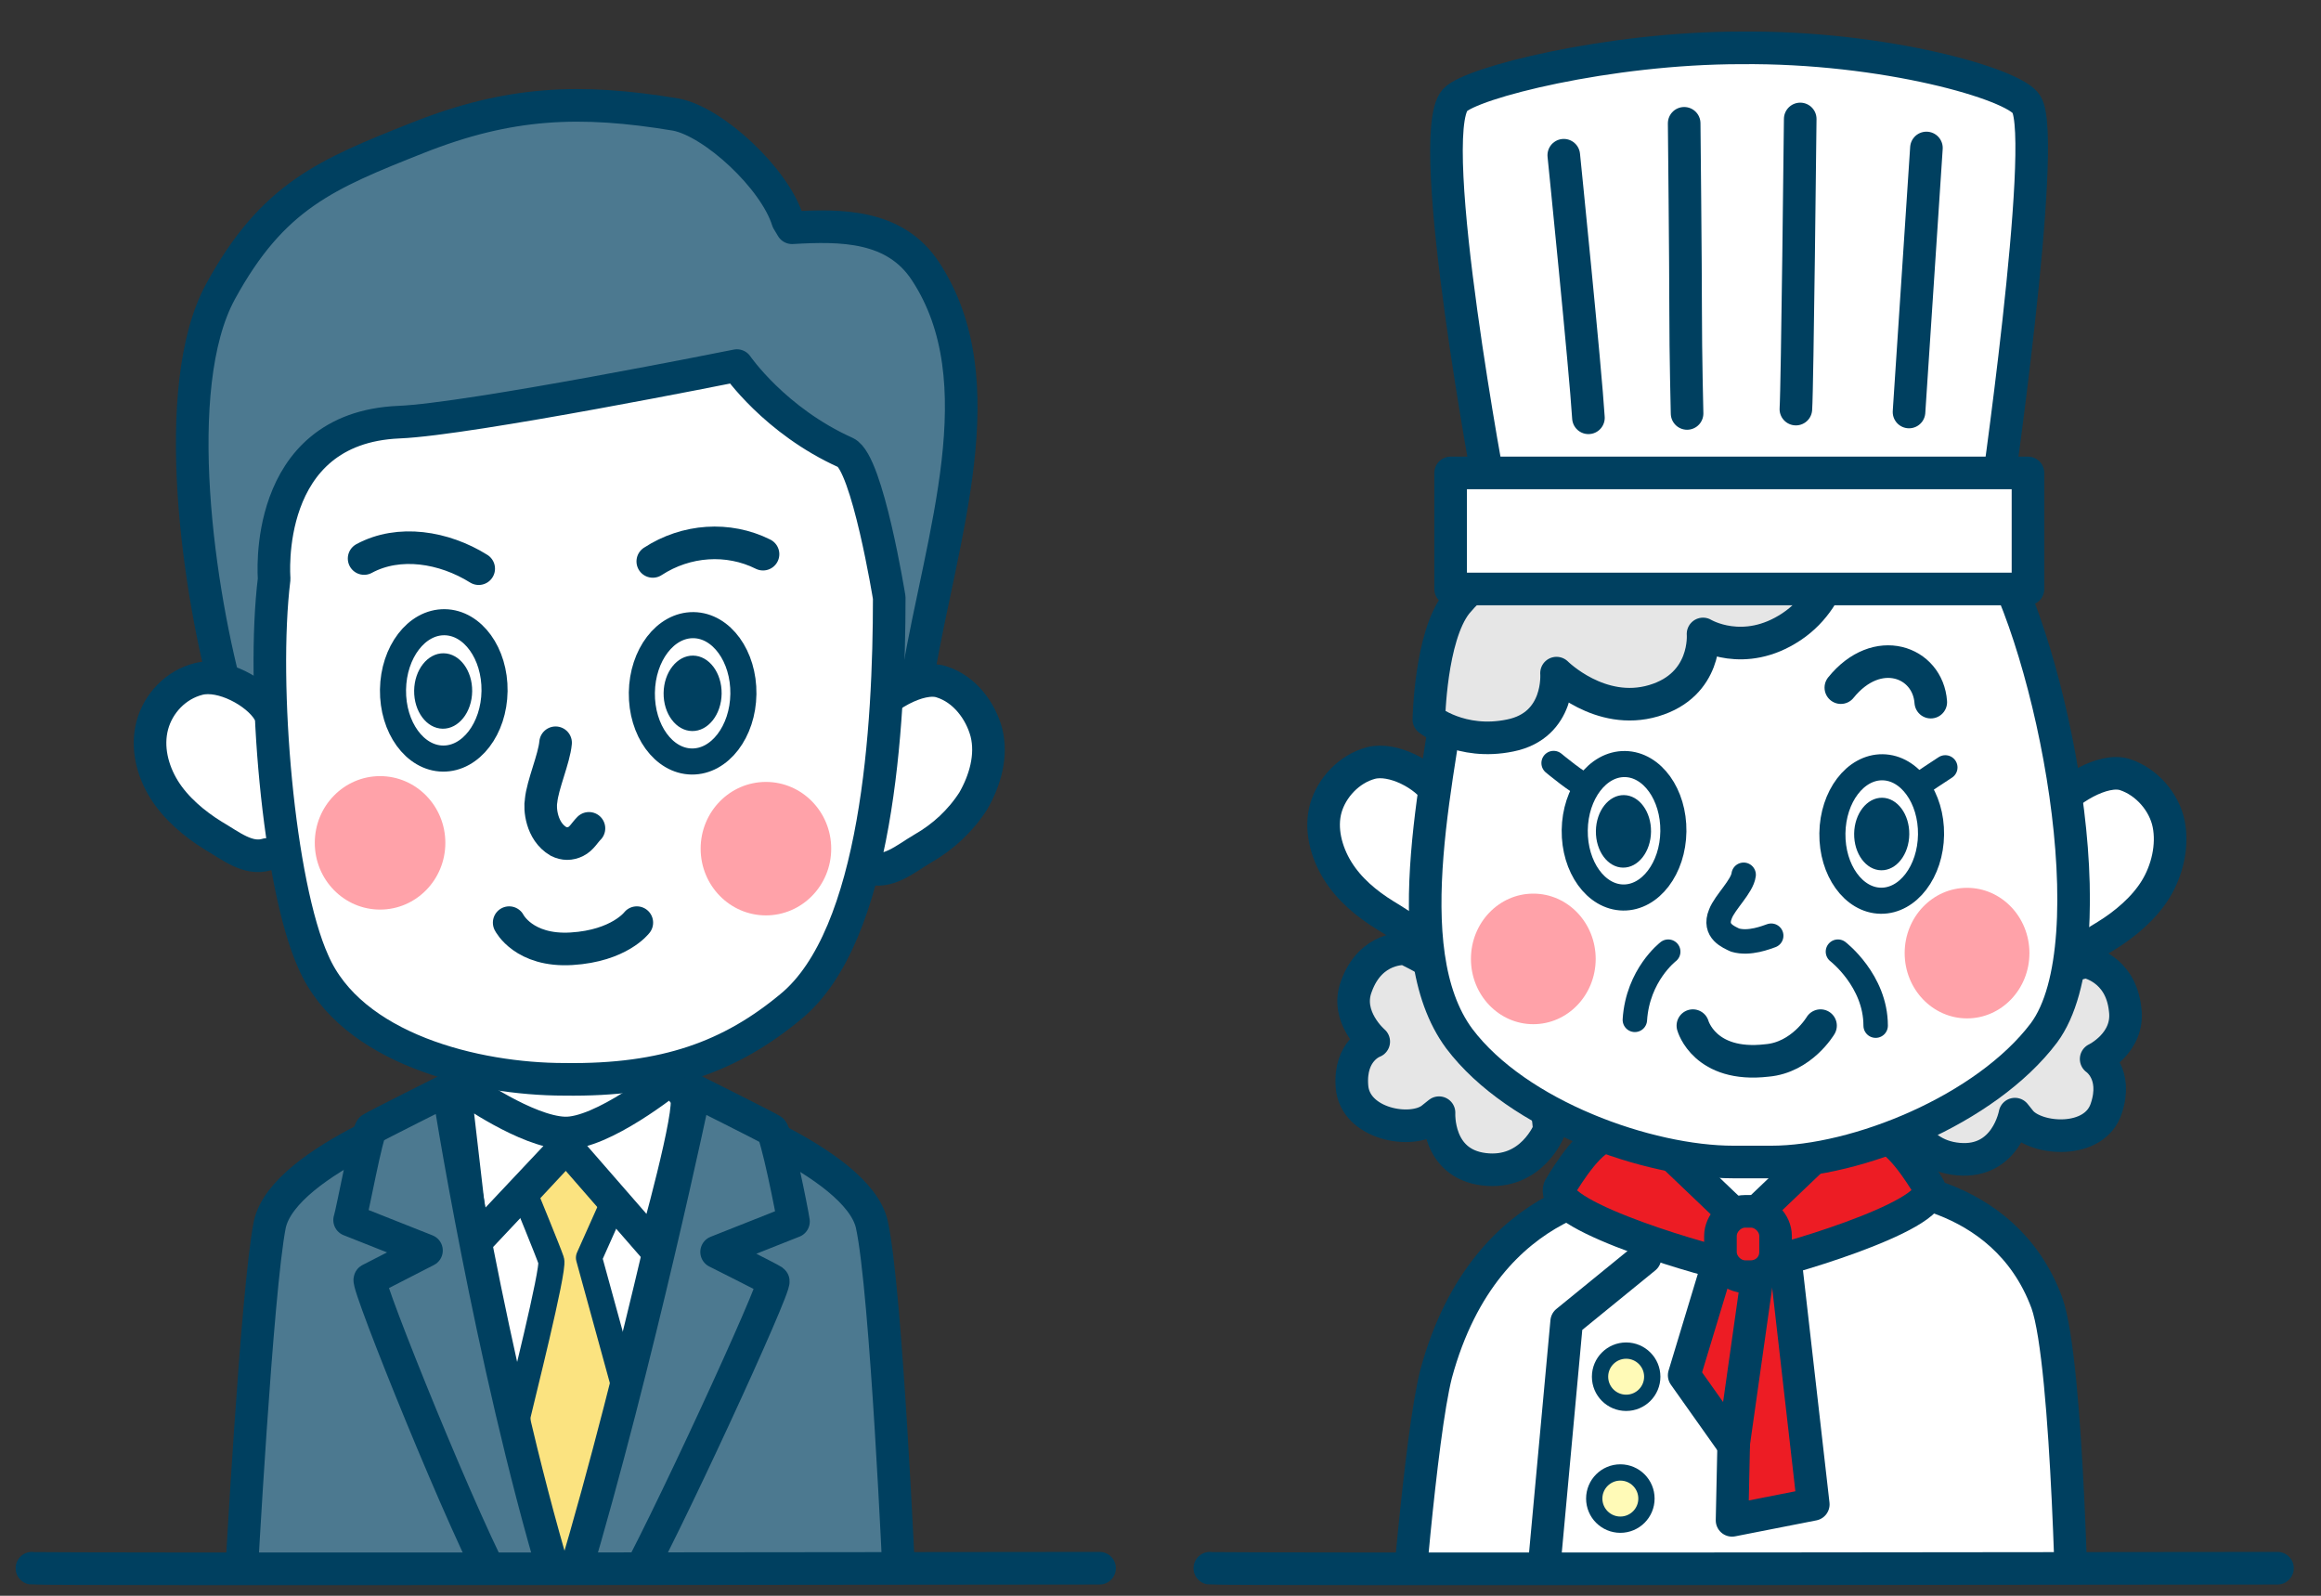 <?xml version="1.0" encoding="utf-8"?>
<!-- Generator: Adobe Illustrator 25.4.6, SVG Export Plug-In . SVG Version: 6.00 Build 0)  -->
<svg version="1.1" id="a" xmlns="http://www.w3.org/2000/svg" xmlns:xlink="http://www.w3.org/1999/xlink" x="0px" y="0px"
	 viewBox="0 0 160 110" style="enable-background:new 0 0 160 110;" xml:space="preserve">
<rect x="0" y="0" width="160" height="110" fill="#333333" stroke="none"/>
<style type="text/css">
	.st0{clip-path:url(#SVGID_00000071549042425616676370000010903686101057296815_);}
	.st1{fill:#4C7990;stroke:#004060;stroke-width:2.247;stroke-linecap:round;stroke-linejoin:round;stroke-miterlimit:10;}
	.st2{fill:#FFFFFF;stroke:#004060;stroke-width:2.247;stroke-linecap:round;stroke-linejoin:round;stroke-miterlimit:10;}
	.st3{fill:#FBE380;stroke:#004060;stroke-width:1.798;stroke-linecap:round;stroke-linejoin:round;stroke-miterlimit:10;}
	.st4{fill:none;stroke:#004060;stroke-width:2.247;stroke-linecap:round;stroke-linejoin:round;stroke-miterlimit:10;}
	.st5{fill:#FFFFFF;stroke:#004060;stroke-width:1.798;stroke-linecap:round;stroke-linejoin:round;stroke-miterlimit:10;}
	.st6{fill:#004060;}
	.st7{fill:#FFA2A9;}
	
		.st8{clip-path:url(#SVGID_00000162344837012861010560000006344490722202008967_);fill:#E6E6E6;stroke:#004060;stroke-width:2.247;stroke-linecap:round;stroke-linejoin:round;stroke-miterlimit:10;}
	
		.st9{clip-path:url(#SVGID_00000162344837012861010560000006344490722202008967_);fill:#FFFFFF;stroke:#004060;stroke-width:2.247;stroke-linecap:round;stroke-linejoin:round;stroke-miterlimit:10;}
	
		.st10{clip-path:url(#SVGID_00000162344837012861010560000006344490722202008967_);fill:#ED1C24;stroke:#004060;stroke-width:2.247;stroke-linecap:round;stroke-linejoin:round;stroke-miterlimit:10;}
	
		.st11{clip-path:url(#SVGID_00000162344837012861010560000006344490722202008967_);fill:none;stroke:#004060;stroke-width:1.685;stroke-linecap:round;stroke-linejoin:round;stroke-miterlimit:10;}
	.st12{clip-path:url(#SVGID_00000162344837012861010560000006344490722202008967_);}
	
		.st13{clip-path:url(#SVGID_00000162344837012861010560000006344490722202008967_);fill:none;stroke:#004060;stroke-width:2.247;stroke-linecap:round;stroke-linejoin:round;stroke-miterlimit:10;}
	.st14{fill:#FFFAB7;stroke:#004060;stroke-width:1.123;stroke-linecap:round;stroke-linejoin:round;stroke-miterlimit:10;}
	.st15{fill:#ED1C24;stroke:#004060;stroke-width:2.247;stroke-linecap:round;stroke-linejoin:round;stroke-miterlimit:10;}
</style>
<g>
	<defs>
		<path id="SVGID_1_" d="M75.8,108.1c0,0-73,0.1-73.6,0V1h73.6V108.1z"/>
	</defs>
	<clipPath id="SVGID_00000129908125278966207580000011601079233445851793_">
		<use xlink:href="#SVGID_1_"  style="overflow:visible;"/>
	</clipPath>
	<g style="clip-path:url(#SVGID_00000129908125278966207580000011601079233445851793_);">
		<path class="st1" d="M47.8,76.1c0,0,11.3,3.9,12.3,8.3c1,4.5,1.9,24.9,1.9,24.9H16.6c0,0,1.1-20.4,2-24.9c1-4.5,12.3-8.3,12.3-8.3
			"/>
		<polygon class="st2" points="33.3,72.2 30,79 35.7,108.6 41.4,108.6 48.9,78.6 45.4,70.5 		"/>
		<path class="st1" d="M15.8,48.4c-2.1-7.4-4.2-21.7-0.6-28.3S22.5,12,28.8,9.5S40,6.8,46.6,7.9c2.6,0.5,6.8,4.4,7.7,7.3l0.3,0.5
			c3.4-0.2,7.1-0.2,9.2,3c5,7.6,1.1,18.3-0.5,27.8"/>
		<path class="st2" d="M59.8,49.5c0.9-1.4,3.6-3,5.1-2.5c1.6,0.5,2.7,2,3.1,3.5c0.4,1.6-0.1,3.3-0.9,4.7c-0.9,1.4-2.1,2.5-3.5,3.3
			c-1.2,0.7-2.4,1.8-3.8,1.3"/>
		<path class="st2" d="M18.5,49c-0.8-1.3-3.2-2.6-4.8-2.2s-2.8,1.7-3.2,3.2c-0.4,1.5,0,3.1,0.8,4.4c0.8,1.3,2.1,2.4,3.4,3.2
			c1.2,0.7,2.4,1.7,3.7,1.3"/>
		<path class="st3" d="M36.2,82.4c0,0,1.6,3.9,1.8,4.5c0.2,0.6-2.1,9.7-2.3,10.6s0,11.1,0,11.1s6.2,0,5-2.1c0,0,2.4-10.7,2.4-10.7
			l-2.5-9.1l2.1-4.7l-3.8-2.5L36.2,82.4z"/>
		<path class="st2" d="M61.3,41.2c0,8.8-0.8,23.3-6.8,28.2c-4.1,3.4-8.6,5.1-15.6,5c-6.1,0-14.7-2.1-17.3-8.1
			c-2.4-5.3-3.6-19.1-2.7-26.4c0,0-0.9-10.4,8.6-10.8c4.9-0.2,23.3-3.9,23.3-3.9s2.6,3.8,7.5,6C59.8,31.9,61.3,41.2,61.3,41.2z"/>
		<path class="st4" d="M38.3,51.2c-0.1,1.1-0.9,2.9-1,4c-0.1,0.5,0,2.1,1.2,2.8c0.4,0.2,0.8,0.2,1.2,0c0.4-0.2,0.6-0.6,0.9-0.9"/>
		<g>
			<path class="st4" d="M45,38.7c2.3-1.5,5.2-1.7,7.6-0.5"/>
			<path class="st4" d="M25.1,38.5c2.4-1.3,5.5-0.8,7.9,0.7"/>
		</g>
		<g>
			
				<ellipse transform="matrix(1.323098e-02 -1 1 1.323098e-02 -0.686 94.96)" class="st5" cx="47.8" cy="47.8" rx="4.7" ry="3.5"/>
			
				<ellipse transform="matrix(1.323098e-02 -1 1 1.323098e-02 -17.413 77.561)" class="st5" cx="30.6" cy="47.6" rx="4.7" ry="3.5"/>
			
				<ellipse transform="matrix(1.308640e-02 -1 1 1.308640e-02 -17.451 77.609)" class="st6" cx="30.6" cy="47.6" rx="2.6" ry="2"/>
			
				<ellipse transform="matrix(1.308640e-02 -1 1 1.308640e-02 -0.679 94.967)" class="st6" cx="47.8" cy="47.8" rx="2.6" ry="2"/>
		</g>
		<path class="st4" d="M35.1,63.6c0,0,1,2,4.3,1.8s4.5-1.8,4.5-1.8"/>
		<path class="st2" d="M46.2,74.4c0,0-4.7,3.8-7.3,3.7c-2.6-0.1-6.7-3-6.7-3l-0.7,1.2l1.1,9.5L39,79l6.1,7c0,0,2.7-9.6,2.2-10.4
			C46.9,74.9,46.2,74.4,46.2,74.4z"/>
		<path class="st1" d="M38.3,108.8c-4.5-15.1-7.4-33.7-7.4-33.7s-5,2.5-5.3,2.7s-1.3,5.7-1.5,6.3l5.3,2.1c0,0-3.5,1.8-3.9,2
			c-0.3,0.2,6.7,17.6,9.1,21.7"/>
		<g>
			<ellipse class="st7" cx="26.2" cy="58.1" rx="4.5" ry="4.6"/>
			<ellipse class="st7" cx="52.8" cy="58.5" rx="4.5" ry="4.6"/>
		</g>
		<path class="st1" d="M43.2,110c2.4-4.1,10.4-21.5,10.1-21.7c-0.3-0.2-3.9-2-3.9-2l5.3-2.1c-0.1-0.7-1.2-6.2-1.5-6.3
			c-0.3-0.2-5.3-2.7-5.3-2.7s-3.9,18.6-8.4,33.7"/>
	</g>
</g>
<g>
	<defs>
		<path id="SVGID_00000024713463555102716040000014679527829908936072_" d="M157,108.1c0,0-73,0.1-73.6,0V1H157V108.1z"/>
	</defs>
	<clipPath id="SVGID_00000042737805878988506010000017437509589701119933_">
		<use xlink:href="#SVGID_00000024713463555102716040000014679527829908936072_"  style="overflow:visible;"/>
	</clipPath>
	
		<path style="clip-path:url(#SVGID_00000042737805878988506010000017437509589701119933_);fill:#E6E6E6;stroke:#004060;stroke-width:2.247;stroke-linecap:round;stroke-linejoin:round;stroke-miterlimit:10;" d="
		M143.8,66.3c0,0,2.4,0.4,2.7,3.3c0.3,2.3-2,3.4-2,3.4s1.5,1,0.7,3.4c-0.8,2.5-4.8,2.2-5.9,0.9c-0.4-0.5-0.4-0.5-0.4-0.5
		s-0.6,3.4-3.9,3.1c-3.3-0.3-3.8-3.6-3.8-3.6s1-3.7,4.2-6.3C138.8,67.3,143.8,66.3,143.8,66.3z"/>
	
		<path style="clip-path:url(#SVGID_00000042737805878988506010000017437509589701119933_);fill:#E6E6E6;stroke:#004060;stroke-width:2.247;stroke-linecap:round;stroke-linejoin:round;stroke-miterlimit:10;" d="
		M96.9,65.4c0,0-2.4-0.2-3.4,2.6c-0.8,2.1,1.2,3.8,1.2,3.8s-1.7,0.6-1.5,3.1c0.2,2.6,4.1,3.3,5.5,2.2c0.5-0.4,0.5-0.4,0.5-0.4
		s-0.2,3.5,3.1,3.9c3.3,0.4,4.5-2.7,4.5-2.7s-0.1-3.8-2.7-7.1S96.9,65.4,96.9,65.4z"/>
	
		<path style="clip-path:url(#SVGID_00000042737805878988506010000017437509589701119933_);fill:#FFFFFF;stroke:#004060;stroke-width:2.247;stroke-linecap:round;stroke-linejoin:round;stroke-miterlimit:10;" d="
		M129.2,81.7c0,0,8.9,0,11.9,8.1c1.5,4.2,1.8,24.1,1.8,24.1l-46.1-0.5c0,0,1.1-14.4,2.2-18.7c3.5-12.9,13.8-12.9,13.8-12.9"/>
	
		<ellipse style="clip-path:url(#SVGID_00000042737805878988506010000017437509589701119933_);fill:#FFFFFF;stroke:#004060;stroke-width:2.247;stroke-linecap:round;stroke-linejoin:round;stroke-miterlimit:10;" cx="120.7" cy="79.2" rx="6.8" ry="5.3"/>
	
		<path style="clip-path:url(#SVGID_00000042737805878988506010000017437509589701119933_);fill:#FFFFFF;stroke:#004060;stroke-width:2.247;stroke-linecap:round;stroke-linejoin:round;stroke-miterlimit:10;" d="
		M141.5,55.8c0.9-1.3,3.5-2.9,5-2.4s2.7,1.9,3,3.4c0.3,1.5-0.1,3.2-0.9,4.5c-0.8,1.3-2.1,2.4-3.4,3.2c-1.2,0.7-2.3,1.7-3.7,1.3"/>
	
		<path style="clip-path:url(#SVGID_00000042737805878988506010000017437509589701119933_);fill:#FFFFFF;stroke:#004060;stroke-width:2.247;stroke-linecap:round;stroke-linejoin:round;stroke-miterlimit:10;" d="
		M99.1,54.7c-0.8-1.3-3.1-2.5-4.6-2.1c-1.5,0.4-2.7,1.7-3.1,3.1c-0.4,1.4,0,3,0.8,4.3c0.8,1.3,2,2.3,3.3,3.1
		c1.2,0.7,2.3,1.7,3.6,1.3"/>
	
		<path style="clip-path:url(#SVGID_00000042737805878988506010000017437509589701119933_);fill:#FFFFFF;stroke:#004060;stroke-width:2.247;stroke-linecap:round;stroke-linejoin:round;stroke-miterlimit:10;" d="
		M122.8,35.6"/>
	
		<path style="clip-path:url(#SVGID_00000042737805878988506010000017437509589701119933_);fill:#ED1C24;stroke:#004060;stroke-width:2.247;stroke-linecap:round;stroke-linejoin:round;stroke-miterlimit:10;" d="
		M107.5,81.9c0,0,1.7-3,3-3.5s3.5,0,3.5,0l6.6,6.3c0,0-0.6,2.5-1.3,2.5S106.8,83.9,107.5,81.9z"/>
	
		<polygon style="clip-path:url(#SVGID_00000042737805878988506010000017437509589701119933_);fill:#ED1C24;stroke:#004060;stroke-width:2.247;stroke-linecap:round;stroke-linejoin:round;stroke-miterlimit:10;" points="
		119.8,86.3 119.4,104.8 125,103.7 122.9,85.3 	"/>
	
		<path style="clip-path:url(#SVGID_00000042737805878988506010000017437509589701119933_);fill:#ED1C24;stroke:#004060;stroke-width:2.247;stroke-linecap:round;stroke-linejoin:round;stroke-miterlimit:10;" d="
		M133,81.9c0,0-1.7-3-3-3.5s-3.5,0-3.5,0l-6.6,6.3c0,0,0.6,2.5,1.3,2.5S133.6,83.9,133,81.9z"/>
	
		<path style="clip-path:url(#SVGID_00000042737805878988506010000017437509589701119933_);fill:#FFFFFF;stroke:#004060;stroke-width:2.247;stroke-linecap:round;stroke-linejoin:round;stroke-miterlimit:10;" d="
		M137.2,37.6c4.3,7.1,8.3,27.4,3.7,33.6c-4,5.3-12.9,8.9-18.8,8.9l-2.6,0c-5.9,0-14.9-3.2-18.9-8.5c-4.6-6.2-1.2-18.8-0.3-26.4
		c0,0,3.3-10,18.5-11.2S137.2,37.6,137.2,37.6z"/>
	
		<path style="clip-path:url(#SVGID_00000042737805878988506010000017437509589701119933_);fill:#E6E6E6;stroke:#004060;stroke-width:2.247;stroke-linecap:round;stroke-linejoin:round;stroke-miterlimit:10;" d="
		M98.5,49.6c0,0,2.2,1.8,5.6,1.1c3.5-0.7,3.2-4.3,3.2-4.3s3,3,6.7,1.9c3.7-1.1,3.4-4.6,3.4-4.6s2.8,1.7,6.1-0.5s3.3-6.3,3.3-6.3
		s-4.5-4.7-12.5-3.5c-5.7,0.8-12,5.9-13.9,8.2C98.6,43.9,98.5,49.6,98.5,49.6z"/>
	
		<path style="clip-path:url(#SVGID_00000042737805878988506010000017437509589701119933_);fill:none;stroke:#004060;stroke-width:1.685;stroke-linecap:round;stroke-linejoin:round;stroke-miterlimit:10;" d="
		M120.2,60.3c-0.1,0.8-1.3,1.9-1.6,2.7c-0.5,1.2,0.6,1.6,1,1.8c1,0.3,2.2-0.2,2.5-0.3"/>
	<g style="clip-path:url(#SVGID_00000042737805878988506010000017437509589701119933_);">
		<path class="st4" d="M126.9,47.4c2.5-3.1,6-1.8,6.2,1"/>
	</g>
	<g style="clip-path:url(#SVGID_00000042737805878988506010000017437509589701119933_);">
		
			<ellipse transform="matrix(1.323098e-02 -1 1 1.323098e-02 70.5 186.529)" class="st5" cx="129.8" cy="57.5" rx="4.6" ry="3.4"/>
		
			<ellipse transform="matrix(1.323098e-02 -1 1 1.323098e-02 53.175 168.409)" class="st5" cx="111.9" cy="57.3" rx="4.6" ry="3.4"/>
		
			<ellipse transform="matrix(1.308640e-02 -1 1 1.308640e-02 53.15 168.458)" class="st6" cx="111.9" cy="57.3" rx="2.5" ry="1.9"/>
		
			<ellipse transform="matrix(1.308640e-02 -1 1 1.308640e-02 70.519 186.538)" class="st6" cx="129.8" cy="57.5" rx="2.5" ry="1.9"/>
	</g>
	
		<path style="clip-path:url(#SVGID_00000042737805878988506010000017437509589701119933_);fill:none;stroke:#004060;stroke-width:2.247;stroke-linecap:round;stroke-linejoin:round;stroke-miterlimit:10;" d="
		M116.7,70.7c0,0,0.8,2.9,5.1,2.4c2.4-0.2,3.7-2.4,3.7-2.4"/>
	<g style="clip-path:url(#SVGID_00000042737805878988506010000017437509589701119933_);">
		<ellipse class="st7" cx="105.7" cy="66.1" rx="4.3" ry="4.5"/>
		<ellipse class="st7" cx="135.6" cy="65.7" rx="4.3" ry="4.5"/>
	</g>
	
		<path style="clip-path:url(#SVGID_00000042737805878988506010000017437509589701119933_);fill:none;stroke:#004060;stroke-width:1.685;stroke-linecap:round;stroke-linejoin:round;stroke-miterlimit:10;" d="
		M126.7,65.6c0,0,2.6,2,2.6,5.1"/>
	
		<path style="clip-path:url(#SVGID_00000042737805878988506010000017437509589701119933_);fill:none;stroke:#004060;stroke-width:1.685;stroke-linecap:round;stroke-linejoin:round;stroke-miterlimit:10;" d="
		M115,65.6c0,0-2.1,1.6-2.3,4.7"/>
	
		<path style="clip-path:url(#SVGID_00000042737805878988506010000017437509589701119933_);fill:none;stroke:#004060;stroke-width:1.685;stroke-linecap:round;stroke-linejoin:round;stroke-miterlimit:10;" d="
		M134.1,52.9c0,0-2,1.3-1.9,1.3"/>
	
		<path style="clip-path:url(#SVGID_00000042737805878988506010000017437509589701119933_);fill:none;stroke:#004060;stroke-width:1.685;stroke-linecap:round;stroke-linejoin:round;stroke-miterlimit:10;" d="
		M107.1,52.6c0,0,1.8,1.5,2.3,1.6"/>
</g>
<g>
	<path class="st4" d="M2.2,108.1c0.6,0.1,73.6,0,73.6,0"/>
</g>
<g>
	<path class="st4" d="M83.4,108.1c0.6,0.1,73.6,0,73.6,0"/>
</g>
<path class="st2" d="M137.5,35.2l-34.7-0.9c0,0-4.7-24.9-2.5-27.4c1.1-1.2,10.6-3.6,19.7-3.6c9.9-0.1,18.9,2.5,19.7,3.9
	C141.2,9.7,137.5,35.2,137.5,35.2z"/>
<rect x="100" y="32.6" class="st2" width="39.8" height="8"/>
<path class="st2" d="M107.8,10.7c0,0,1.5,14.8,1.7,18.1"/>
<path class="st2" d="M116.1,8.5c0,0,0.1,9.8,0.1,12.9s0.1,7.1,0.1,7.1"/>
<path class="st2" d="M124.1,8.2c0,0-0.2,18.6-0.3,20"/>
<line class="st2" x1="132.8" y1="10.2" x2="131.6" y2="28.4"/>
<polyline class="st2" points="113.4,86.7 108,91.1 106.5,107.4 "/>
<circle class="st14" cx="112.1" cy="94.9" r="1.8"/>
<circle class="st14" cx="111.7" cy="103.3" r="1.8"/>
<polyline class="st15" points="121.1,88.3 119.5,99.6 116.1,94.8 118.4,87.2 120.2,88 "/>
<path class="st15" d="M120.7,88h-0.4c-0.9,0-1.7-0.8-1.7-1.7v-1.1c0-0.9,0.8-1.7,1.7-1.7h0.4c0.9,0,1.7,0.8,1.7,1.7v1.1
	C122.4,87.3,121.6,88,120.7,88z"/>
</svg>
